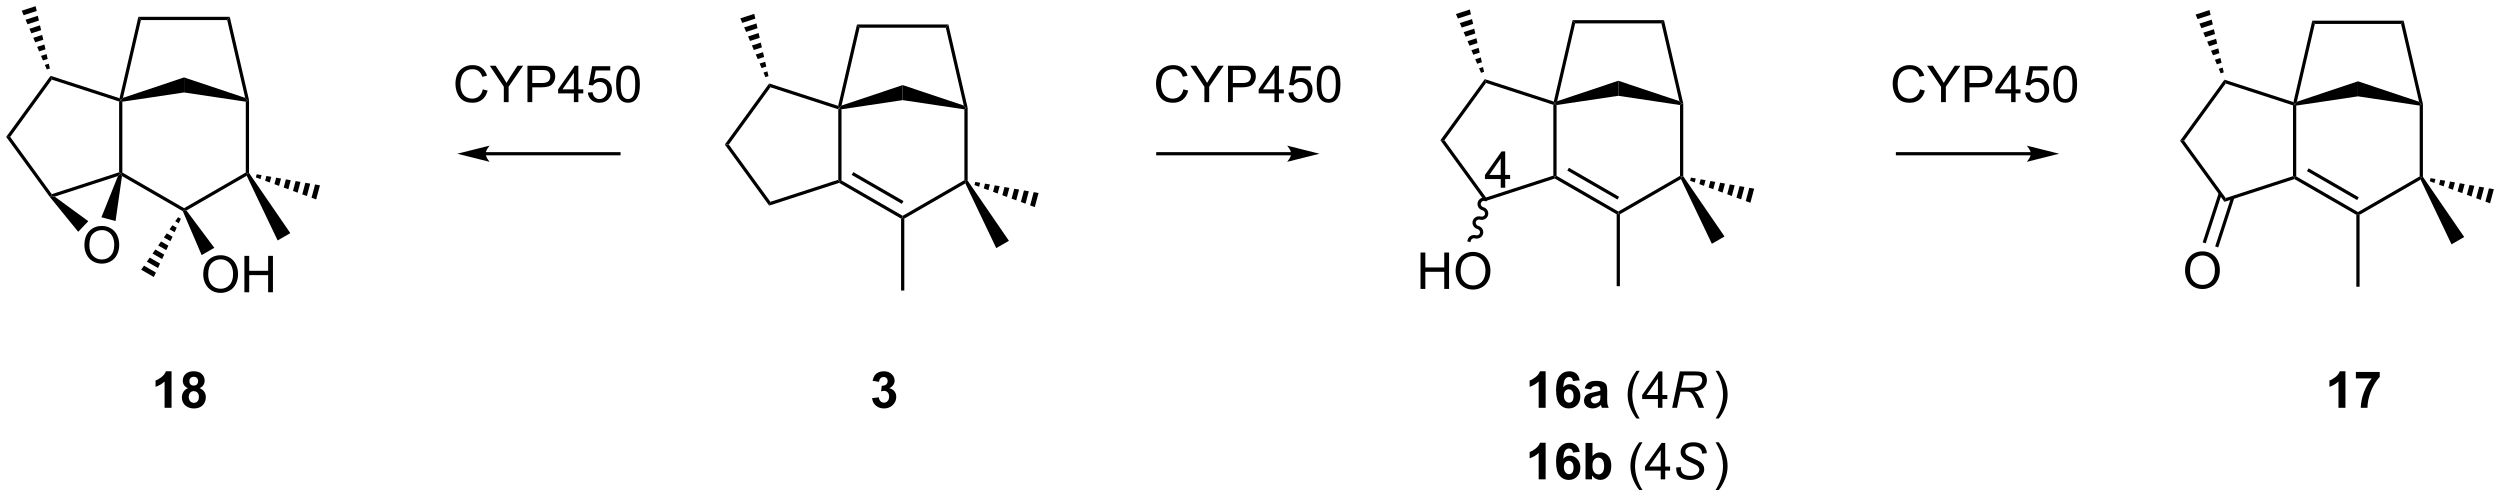 <?xml version="1.0" encoding="UTF-8"?>
<!DOCTYPE svg PUBLIC '-//W3C//DTD SVG 1.0//EN'
          'http://www.w3.org/TR/2001/REC-SVG-20010904/DTD/svg10.dtd'>
<svg stroke-dasharray="none" shape-rendering="auto" xmlns="http://www.w3.org/2000/svg" font-family="'Dialog'" text-rendering="auto" width="1024" fill-opacity="1" color-interpolation="auto" color-rendering="auto" preserveAspectRatio="xMidYMid meet" font-size="12px" viewBox="0 0 1024 204" fill="black" xmlns:xlink="http://www.w3.org/1999/xlink" stroke="black" image-rendering="auto" stroke-miterlimit="10" stroke-linecap="square" stroke-linejoin="miter" font-style="normal" stroke-width="1" height="204" stroke-dashoffset="0" font-weight="normal" stroke-opacity="1"
><!--Generated by the Batik Graphics2D SVG Generator--><defs id="genericDefs"
  /><g
  ><defs id="defs1"
    ><clipPath clipPathUnits="userSpaceOnUse" id="clipPath1"
      ><path d="M0.633 0.645 L405.278 0.645 L405.278 80.958 L0.633 80.958 L0.633 0.645 Z"
      /></clipPath
      ><clipPath clipPathUnits="userSpaceOnUse" id="clipPath2"
      ><path d="M39.289 44.746 L39.289 122.825 L432.683 122.825 L432.683 44.746 Z"
      /></clipPath
    ></defs
    ><g transform="scale(2.531,2.531) translate(-0.633,-0.645) matrix(1.029,0,0,1.029,-39.78,-45.38)"
    ><path d="M171.111 61.921 L171.366 61.736 L171.621 61.955 L171.621 73.097 L171.366 73.245 L171.111 73.059 Z" stroke="none" clip-path="url(#clipPath2)"
    /></g
    ><g transform="matrix(2.603,0,0,2.603,-102.27,-116.473)"
    ><path d="M171.337 73.522 L171.366 73.245 L171.621 73.097 L181.333 78.704 L181.333 78.999 L181.078 79.146 ZM173.31 72.27 L181.205 76.828 L181.46 76.386 L173.565 71.828 Z" stroke="none" clip-path="url(#clipPath2)"
    /></g
    ><g transform="matrix(2.603,0,0,2.603,-102.27,-116.473)"
    ><path d="M181.588 79.146 L181.333 78.999 L181.333 78.704 L191.044 73.097 L191.3 73.245 L191.189 73.603 Z" stroke="none" clip-path="url(#clipPath2)"
    /></g
    ><g transform="matrix(2.603,0,0,2.603,-102.27,-116.473)"
    ><path d="M191.555 73.167 L191.3 73.245 L191.044 73.097 L191.044 61.955 L191.3 61.736 L191.555 61.707 Z" stroke="none" clip-path="url(#clipPath2)"
    /></g
    ><g transform="matrix(2.603,0,0,2.603,-102.27,-116.473)"
    ><path d="M190.949 61.351 L191.3 61.736 L191.044 61.955 L181.333 60.502 L181.333 58.134 Z" stroke="none" clip-path="url(#clipPath2)"
    /></g
    ><g transform="matrix(2.603,0,0,2.603,-102.27,-116.473)"
    ><path d="M181.333 58.134 L181.333 60.502 L171.621 61.955 L171.366 61.736 L171.717 61.351 Z" stroke="none" clip-path="url(#clipPath2)"
    /></g
    ><g transform="matrix(2.603,0,0,2.603,-102.27,-116.473)"
    ><path d="M171.18 61.407 L171.366 61.736 L171.111 61.921 L160.518 58.48 L160.323 57.88 Z" stroke="none" clip-path="url(#clipPath2)"
    /></g
    ><g transform="matrix(2.603,0,0,2.603,-102.27,-116.473)"
    ><path d="M160.323 57.88 L160.518 58.48 L153.971 67.49 L153.341 67.49 Z" stroke="none" clip-path="url(#clipPath2)"
    /></g
    ><g transform="matrix(2.603,0,0,2.603,-102.27,-116.473)"
    ><path d="M153.341 67.49 L153.971 67.49 L160.518 76.501 L160.323 77.101 Z" stroke="none" clip-path="url(#clipPath2)"
    /></g
    ><g transform="matrix(2.603,0,0,2.603,-102.27,-116.473)"
    ><path d="M160.323 77.101 L160.518 76.501 L171.111 73.059 L171.366 73.245 L171.337 73.522 Z" stroke="none" clip-path="url(#clipPath2)"
    /></g
    ><g transform="matrix(2.603,0,0,2.603,-102.27,-116.473)"
    ><path d="M171.717 61.351 L171.366 61.736 L171.18 61.407 L174.142 48.596 L174.548 49.106 Z" stroke="none" clip-path="url(#clipPath2)"
    /></g
    ><g transform="matrix(2.603,0,0,2.603,-102.27,-116.473)"
    ><path d="M191.555 61.707 L191.3 61.736 L190.949 61.351 L188.118 49.106 L188.524 48.596 Z" stroke="none" clip-path="url(#clipPath2)"
    /></g
    ><g transform="matrix(2.603,0,0,2.603,-102.27,-116.473)"
    ><path d="M174.548 49.106 L174.142 48.596 L188.524 48.596 L188.118 49.106 Z" stroke="none" clip-path="url(#clipPath2)"
    /></g
    ><g transform="matrix(2.603,0,0,2.603,-102.27,-116.473)"
    ><path d="M159.731 56.884 L159.428 56.172 L160.044 55.972 L160.217 56.726 ZM159.124 55.461 L158.82 54.749 L159.699 54.464 L159.871 55.218 ZM158.517 54.038 L158.213 53.326 L159.354 52.956 L159.526 53.71 ZM157.91 52.615 L157.606 51.903 L159.009 51.447 L159.181 52.201 ZM157.302 51.192 L156.999 50.48 L158.663 49.939 L158.836 50.693 ZM156.695 49.769 L156.391 49.057 L158.318 48.431 L158.491 49.185 ZM156.088 48.346 L155.784 47.634 L157.973 46.923 L158.146 47.677 Z" stroke="none" clip-path="url(#clipPath2)"
    /></g
    ><g transform="matrix(2.603,0,0,2.603,-102.27,-116.473)"
    ><path d="M181.078 79.146 L181.333 78.999 L181.588 79.146 L181.588 90.461 L181.078 90.461 Z" stroke="none" clip-path="url(#clipPath2)"
    /></g
    ><g transform="matrix(2.603,0,0,2.603,-102.27,-116.473)"
    ><path d="M191.189 73.603 L191.3 73.245 L191.555 73.167 L198.051 82.636 L196.057 83.787 Z" stroke="none" clip-path="url(#clipPath2)"
    /></g
    ><g transform="matrix(2.603,0,0,2.603,-102.27,-116.473)"
    ><path d="M192.762 73.373 L193.528 73.506 L193.36 74.132 L192.63 73.865 ZM194.293 73.64 L195.059 73.774 L194.82 74.666 L194.09 74.399 ZM195.824 73.908 L196.59 74.041 L196.279 75.2 L195.549 74.933 ZM197.355 74.175 L198.121 74.309 L197.739 75.734 L197.009 75.467 ZM198.886 74.443 L199.652 74.577 L199.199 76.267 L198.469 76.001 ZM200.417 74.71 L201.183 74.844 L200.659 76.801 L199.929 76.534 ZM201.948 74.978 L202.714 75.112 L202.118 77.335 L201.388 77.068 Z" stroke="none" clip-path="url(#clipPath2)"
    /></g
    ><g transform="matrix(2.603,0,0,2.603,-102.27,-116.473)"
    ><path d="M176.517 107.397 L177.579 107.27 Q177.629 107.676 177.85 107.892 Q178.074 108.106 178.392 108.106 Q178.73 108.106 178.962 107.848 Q179.196 107.59 179.196 107.153 Q179.196 106.739 178.972 106.496 Q178.751 106.254 178.431 106.254 Q178.22 106.254 177.925 106.335 L178.048 105.442 Q178.493 105.452 178.727 105.249 Q178.962 105.043 178.962 104.702 Q178.962 104.413 178.79 104.241 Q178.618 104.069 178.332 104.069 Q178.05 104.069 177.85 104.264 Q177.652 104.46 177.61 104.835 L176.597 104.663 Q176.704 104.145 176.915 103.835 Q177.129 103.522 177.509 103.345 Q177.892 103.168 178.363 103.168 Q179.173 103.168 179.66 103.684 Q180.063 104.106 180.063 104.637 Q180.063 105.389 179.238 105.84 Q179.73 105.944 180.024 106.311 Q180.321 106.679 180.321 107.199 Q180.321 107.952 179.769 108.486 Q179.22 109.017 178.399 109.017 Q177.621 109.017 177.108 108.569 Q176.597 108.121 176.517 107.397 Z" stroke="none" clip-path="url(#clipPath2)"
    /></g
    ><g transform="matrix(2.603,0,0,2.603,-102.27,-116.473)"
    ><path d="M242.463 68.681 L221.481 68.681 L221.226 68.681 L221.226 69.191 L221.481 69.191 L242.463 69.191 L242.718 69.191 L242.718 68.681 L242.463 68.681 ZM246.928 68.936 L241.825 67.661 C241.825 67.661 242.463 68.378 242.463 68.936 C242.463 69.494 241.825 70.212 241.825 70.212 Z" stroke="none" clip-path="url(#clipPath2)"
    /></g
    ><g transform="matrix(2.603,0,0,2.603,-102.27,-116.473)"
    ><path d="M283.717 61.241 L283.972 61.056 L284.227 61.274 L284.227 72.417 L283.972 72.564 L283.717 72.379 Z" stroke="none" clip-path="url(#clipPath2)"
    /></g
    ><g transform="matrix(2.603,0,0,2.603,-102.27,-116.473)"
    ><path d="M283.943 72.842 L283.972 72.564 L284.227 72.417 L293.939 78.024 L293.939 78.319 L293.684 78.466 ZM285.916 71.589 L293.811 76.147 L294.066 75.706 L286.171 71.147 Z" stroke="none" clip-path="url(#clipPath2)"
    /></g
    ><g transform="matrix(2.603,0,0,2.603,-102.27,-116.473)"
    ><path d="M294.194 78.466 L293.939 78.319 L293.939 78.024 L303.651 72.417 L303.906 72.564 L303.795 72.922 Z" stroke="none" clip-path="url(#clipPath2)"
    /></g
    ><g transform="matrix(2.603,0,0,2.603,-102.27,-116.473)"
    ><path d="M304.161 72.486 L303.906 72.564 L303.651 72.417 L303.651 61.274 L303.906 61.056 L304.161 61.026 Z" stroke="none" clip-path="url(#clipPath2)"
    /></g
    ><g transform="matrix(2.603,0,0,2.603,-102.27,-116.473)"
    ><path d="M303.555 60.67 L303.906 61.056 L303.651 61.274 L293.939 59.821 L293.939 57.453 Z" stroke="none" clip-path="url(#clipPath2)"
    /></g
    ><g transform="matrix(2.603,0,0,2.603,-102.27,-116.473)"
    ><path d="M293.939 57.453 L293.939 59.821 L284.227 61.274 L283.972 61.056 L284.323 60.67 Z" stroke="none" clip-path="url(#clipPath2)"
    /></g
    ><g transform="matrix(2.603,0,0,2.603,-102.27,-116.473)"
    ><path d="M283.786 60.727 L283.972 61.056 L283.717 61.241 L273.124 57.799 L272.929 57.199 Z" stroke="none" clip-path="url(#clipPath2)"
    /></g
    ><g transform="matrix(2.603,0,0,2.603,-102.27,-116.473)"
    ><path d="M272.929 57.199 L273.124 57.799 L266.577 66.81 L265.947 66.81 Z" stroke="none" clip-path="url(#clipPath2)"
    /></g
    ><g transform="matrix(2.603,0,0,2.603,-102.27,-116.473)"
    ><path d="M265.947 66.81 L266.577 66.81 L273.124 75.821 L272.929 76.42 Z" stroke="none" clip-path="url(#clipPath2)"
    /></g
    ><g transform="matrix(2.603,0,0,2.603,-102.27,-116.473)"
    ><path d="M272.929 76.42 L273.124 75.821 L283.717 72.379 L283.972 72.564 L283.943 72.842 Z" stroke="none" clip-path="url(#clipPath2)"
    /></g
    ><g transform="matrix(2.603,0,0,2.603,-102.27,-116.473)"
    ><path d="M284.323 60.67 L283.972 61.056 L283.786 60.727 L286.748 47.915 L287.154 48.425 Z" stroke="none" clip-path="url(#clipPath2)"
    /></g
    ><g transform="matrix(2.603,0,0,2.603,-102.27,-116.473)"
    ><path d="M304.161 61.026 L303.906 61.056 L303.555 60.67 L300.724 48.425 L301.13 47.915 Z" stroke="none" clip-path="url(#clipPath2)"
    /></g
    ><g transform="matrix(2.603,0,0,2.603,-102.27,-116.473)"
    ><path d="M287.154 48.425 L286.748 47.915 L301.13 47.915 L300.724 48.425 Z" stroke="none" clip-path="url(#clipPath2)"
    /></g
    ><g transform="matrix(2.603,0,0,2.603,-102.27,-116.473)"
    ><path d="M272.337 56.203 L272.034 55.492 L272.65 55.291 L272.822 56.045 ZM271.73 54.78 L271.426 54.069 L272.305 53.783 L272.477 54.537 ZM271.123 53.357 L270.819 52.645 L271.96 52.275 L272.132 53.029 ZM270.515 51.934 L270.212 51.222 L271.615 50.767 L271.787 51.521 ZM269.908 50.511 L269.605 49.8 L271.269 49.258 L271.442 50.013 ZM269.301 49.088 L268.997 48.377 L270.924 47.75 L271.097 48.505 ZM268.694 47.665 L268.39 46.953 L270.579 46.242 L270.752 46.996 Z" stroke="none" clip-path="url(#clipPath2)"
    /></g
    ><g transform="matrix(2.603,0,0,2.603,-102.27,-116.473)"
    ><path d="M293.684 78.466 L293.939 78.319 L294.194 78.466 L294.194 89.781 L293.684 89.781 Z" stroke="none" clip-path="url(#clipPath2)"
    /></g
    ><g transform="matrix(2.603,0,0,2.603,-102.27,-116.473)"
    ><path d="M303.795 72.922 L303.906 72.564 L304.161 72.486 L310.657 81.956 L308.663 83.106 Z" stroke="none" clip-path="url(#clipPath2)"
    /></g
    ><g transform="matrix(2.603,0,0,2.603,-102.27,-116.473)"
    ><path d="M305.368 72.692 L306.134 72.826 L305.966 73.452 L305.236 73.185 ZM306.899 72.959 L307.665 73.093 L307.425 73.985 L306.696 73.719 ZM308.43 73.227 L309.196 73.361 L308.885 74.519 L308.155 74.252 ZM309.961 73.495 L310.727 73.628 L310.345 75.053 L309.615 74.786 ZM311.492 73.762 L312.258 73.896 L311.805 75.587 L311.075 75.32 ZM313.023 74.03 L313.789 74.163 L313.264 76.121 L312.535 75.854 ZM314.554 74.297 L315.32 74.431 L314.724 76.654 L313.994 76.388 Z" stroke="none" clip-path="url(#clipPath2)"
    /></g
    ><g transform="matrix(2.603,0,0,2.603,-102.27,-116.473)"
    ><path d="M282.506 108.918 L281.41 108.918 L281.41 104.78 Q280.808 105.343 279.99 105.614 L279.99 104.616 Q280.42 104.475 280.923 104.085 Q281.428 103.692 281.615 103.168 L282.506 103.168 L282.506 108.918 ZM287.867 104.593 L286.804 104.71 Q286.765 104.382 286.601 104.225 Q286.437 104.069 286.174 104.069 Q285.828 104.069 285.586 104.382 Q285.346 104.694 285.284 105.684 Q285.695 105.199 286.304 105.199 Q286.992 105.199 287.481 105.723 Q287.971 106.246 287.971 107.074 Q287.971 107.952 287.455 108.486 Q286.94 109.017 286.132 109.017 Q285.265 109.017 284.705 108.343 Q284.148 107.668 284.148 106.132 Q284.148 104.559 284.729 103.864 Q285.312 103.168 286.242 103.168 Q286.893 103.168 287.32 103.533 Q287.75 103.897 287.867 104.593 ZM285.377 106.989 Q285.377 107.522 285.622 107.814 Q285.869 108.106 286.187 108.106 Q286.492 108.106 286.695 107.869 Q286.898 107.629 286.898 107.085 Q286.898 106.528 286.679 106.267 Q286.461 106.007 286.132 106.007 Q285.815 106.007 285.596 106.257 Q285.377 106.504 285.377 106.989 ZM289.652 106.035 L288.655 105.856 Q288.824 105.254 289.233 104.965 Q289.644 104.676 290.451 104.676 Q291.186 104.676 291.545 104.85 Q291.905 105.022 292.05 105.291 Q292.199 105.559 292.199 106.272 L292.186 107.554 Q292.186 108.1 292.238 108.361 Q292.293 108.621 292.436 108.918 L291.35 108.918 Q291.308 108.809 291.246 108.593 Q291.217 108.496 291.207 108.465 Q290.925 108.739 290.605 108.876 Q290.285 109.012 289.92 109.012 Q289.28 109.012 288.91 108.666 Q288.543 108.317 288.543 107.785 Q288.543 107.434 288.709 107.158 Q288.878 106.882 289.181 106.736 Q289.483 106.59 290.053 106.481 Q290.824 106.335 291.121 106.21 L291.121 106.1 Q291.121 105.785 290.964 105.65 Q290.808 105.514 290.373 105.514 Q290.082 105.514 289.918 105.632 Q289.753 105.746 289.652 106.035 ZM291.121 106.926 Q290.91 106.996 290.451 107.095 Q289.996 107.192 289.855 107.285 Q289.639 107.436 289.639 107.671 Q289.639 107.903 289.811 108.072 Q289.983 108.239 290.248 108.239 Q290.545 108.239 290.816 108.043 Q291.014 107.895 291.076 107.679 Q291.121 107.538 291.121 107.145 L291.121 106.926 Z" stroke="none" clip-path="url(#clipPath2)"
    /></g
    ><g transform="matrix(2.603,0,0,2.603,-102.27,-116.473)"
    ><path d="M296.8 110.603 Q296.217 109.869 295.813 108.884 Q295.412 107.897 295.412 106.843 Q295.412 105.913 295.714 105.061 Q296.066 104.074 296.8 103.093 L297.303 103.093 Q296.832 103.905 296.678 104.254 Q296.441 104.793 296.303 105.379 Q296.136 106.108 296.136 106.848 Q296.136 108.725 297.303 110.603 L296.8 110.603 ZM300.178 108.918 L300.178 107.546 L297.694 107.546 L297.694 106.903 L300.308 103.192 L300.881 103.192 L300.881 106.903 L301.655 106.903 L301.655 107.546 L300.881 107.546 L300.881 108.918 L300.178 108.918 ZM300.178 106.903 L300.178 104.319 L298.386 106.903 L300.178 106.903 Z" stroke="none" clip-path="url(#clipPath2)"
    /></g
    ><g transform="matrix(2.603,0,0,2.603,-102.27,-116.473)"
    ><path d="M302.416 108.918 L303.617 103.192 L306.018 103.192 Q306.729 103.192 307.096 103.311 Q307.463 103.429 307.671 103.757 Q307.882 104.085 307.882 104.585 Q307.882 105.285 307.424 105.746 Q306.968 106.207 305.947 106.343 Q306.26 106.574 306.421 106.796 Q306.781 107.301 307 107.84 L307.437 108.918 L306.58 108.918 L306.171 107.85 Q305.947 107.272 305.664 106.85 Q305.468 106.559 305.265 106.468 Q305.062 106.374 304.604 106.374 L303.713 106.374 L303.182 108.918 L302.416 108.918 ZM303.843 105.754 L304.901 105.754 Q305.635 105.754 305.859 105.733 Q306.291 105.692 306.567 105.541 Q306.846 105.387 306.997 105.129 Q307.151 104.871 307.151 104.574 Q307.151 104.324 307.036 104.139 Q306.924 103.952 306.739 103.887 Q306.557 103.819 306.117 103.819 L304.25 103.819 L303.843 105.754 Z" stroke="none" clip-path="url(#clipPath2)"
    /></g
    ><g transform="matrix(2.603,0,0,2.603,-102.27,-116.473)"
    ><path d="M309.756 110.603 L309.251 110.603 Q310.42 108.725 310.42 106.848 Q310.42 106.114 310.251 105.389 Q310.118 104.804 309.881 104.264 Q309.727 103.913 309.251 103.093 L309.756 103.093 Q310.49 104.074 310.842 105.061 Q311.142 105.913 311.142 106.843 Q311.142 107.897 310.738 108.884 Q310.334 109.869 309.756 110.603 Z" stroke="none" clip-path="url(#clipPath2)"
    /></g
    ><g transform="matrix(2.603,0,0,2.603,-102.27,-116.473)"
    ><path d="M282.506 120.168 L281.41 120.168 L281.41 116.03 Q280.808 116.593 279.99 116.864 L279.99 115.866 Q280.42 115.725 280.923 115.335 Q281.428 114.942 281.615 114.418 L282.506 114.418 L282.506 120.168 ZM287.867 115.843 L286.804 115.96 Q286.765 115.632 286.601 115.475 Q286.437 115.319 286.174 115.319 Q285.828 115.319 285.586 115.632 Q285.346 115.944 285.284 116.934 Q285.695 116.449 286.304 116.449 Q286.992 116.449 287.481 116.973 Q287.971 117.496 287.971 118.324 Q287.971 119.202 287.455 119.736 Q286.94 120.267 286.132 120.267 Q285.265 120.267 284.705 119.593 Q284.148 118.918 284.148 117.382 Q284.148 115.809 284.729 115.114 Q285.312 114.418 286.242 114.418 Q286.893 114.418 287.32 114.783 Q287.75 115.147 287.867 115.843 ZM285.377 118.239 Q285.377 118.772 285.622 119.064 Q285.869 119.356 286.187 119.356 Q286.492 119.356 286.695 119.119 Q286.898 118.879 286.898 118.335 Q286.898 117.778 286.679 117.517 Q286.461 117.257 286.132 117.257 Q285.815 117.257 285.596 117.507 Q285.377 117.754 285.377 118.239 ZM288.785 120.168 L288.785 114.442 L289.881 114.442 L289.881 116.504 Q290.389 115.926 291.084 115.926 Q291.842 115.926 292.337 116.475 Q292.834 117.022 292.834 118.051 Q292.834 119.114 292.329 119.689 Q291.824 120.262 291.1 120.262 Q290.746 120.262 290.399 120.085 Q290.053 119.905 289.803 119.559 L289.803 120.168 L288.785 120.168 ZM289.873 118.004 Q289.873 118.647 290.076 118.957 Q290.363 119.395 290.834 119.395 Q291.199 119.395 291.454 119.085 Q291.709 118.772 291.709 118.106 Q291.709 117.395 291.451 117.08 Q291.194 116.764 290.793 116.764 Q290.397 116.764 290.134 117.072 Q289.873 117.379 289.873 118.004 Z" stroke="none" clip-path="url(#clipPath2)"
    /></g
    ><g transform="matrix(2.603,0,0,2.603,-102.27,-116.473)"
    ><path d="M297.238 121.853 Q296.655 121.119 296.251 120.134 Q295.85 119.147 295.85 118.093 Q295.85 117.163 296.152 116.311 Q296.503 115.324 297.238 114.343 L297.74 114.343 Q297.269 115.155 297.115 115.504 Q296.878 116.043 296.74 116.629 Q296.574 117.358 296.574 118.098 Q296.574 119.975 297.74 121.853 L297.238 121.853 ZM300.615 120.168 L300.615 118.796 L298.131 118.796 L298.131 118.153 L300.746 114.442 L301.319 114.442 L301.319 118.153 L302.092 118.153 L302.092 118.796 L301.319 118.796 L301.319 120.168 L300.615 120.168 ZM300.615 118.153 L300.615 115.569 L298.824 118.153 L300.615 118.153 Z" stroke="none" clip-path="url(#clipPath2)"
    /></g
    ><g transform="matrix(2.603,0,0,2.603,-102.27,-116.473)"
    ><path d="M303.041 118.317 L303.791 118.246 L303.784 118.444 Q303.784 118.778 303.935 119.054 Q304.088 119.327 304.44 119.478 Q304.791 119.629 305.276 119.629 Q305.963 119.629 306.325 119.33 Q306.687 119.028 306.687 118.639 Q306.687 118.371 306.494 118.147 Q306.299 117.929 305.429 117.554 Q304.752 117.262 304.507 117.106 Q304.119 116.85 303.935 116.554 Q303.752 116.254 303.752 115.871 Q303.752 115.429 303.994 115.074 Q304.237 114.718 304.703 114.53 Q305.171 114.343 305.757 114.343 Q306.455 114.343 306.935 114.577 Q307.416 114.811 307.632 115.202 Q307.851 115.593 307.851 115.949 Q307.851 115.983 307.846 116.067 L307.109 116.124 Q307.109 115.882 307.065 115.746 Q306.987 115.507 306.822 115.343 Q306.659 115.179 306.372 115.08 Q306.086 114.981 305.729 114.981 Q305.104 114.981 304.757 115.262 Q304.492 115.475 304.492 115.832 Q304.492 116.043 304.601 116.21 Q304.711 116.374 304.994 116.535 Q305.197 116.647 305.961 116.983 Q306.578 117.257 306.812 117.413 Q307.125 117.621 307.291 117.916 Q307.461 118.21 307.461 118.585 Q307.461 119.051 307.177 119.444 Q306.893 119.835 306.393 120.051 Q305.893 120.267 305.25 120.267 Q304.276 120.267 303.661 119.843 Q303.046 119.418 303.041 118.317 Z" stroke="none" clip-path="url(#clipPath2)"
    /></g
    ><g transform="matrix(2.603,0,0,2.603,-102.27,-116.473)"
    ><path d="M309.752 121.853 L309.247 121.853 Q310.416 119.975 310.416 118.098 Q310.416 117.364 310.247 116.639 Q310.114 116.054 309.877 115.514 Q309.724 115.163 309.247 114.343 L309.752 114.343 Q310.487 115.324 310.838 116.311 Q311.138 117.163 311.138 118.093 Q311.138 119.147 310.734 120.134 Q310.33 121.119 309.752 121.853 Z" stroke="none" clip-path="url(#clipPath2)"
    /></g
    ><g transform="matrix(2.603,0,0,2.603,-102.27,-116.473)"
    ><path d="M358.854 68.681 L337.872 68.681 L337.617 68.681 L337.617 69.191 L337.872 69.191 L358.854 69.191 L359.109 69.191 L359.109 68.681 L358.854 68.681 ZM363.318 68.936 L358.216 67.661 C358.216 67.661 358.854 68.378 358.854 68.936 C358.854 69.494 358.216 70.212 358.216 70.212 Z" stroke="none" clip-path="url(#clipPath2)"
    /></g
    ><g transform="matrix(2.603,0,0,2.603,-102.27,-116.473)"
    ><path d="M400.108 61.326 L400.363 61.141 L400.618 61.36 L400.618 72.502 L400.363 72.65 L400.108 72.464 Z" stroke="none" clip-path="url(#clipPath2)"
    /></g
    ><g transform="matrix(2.603,0,0,2.603,-102.27,-116.473)"
    ><path d="M400.334 72.927 L400.363 72.65 L400.618 72.502 L410.33 78.109 L410.33 78.404 L410.075 78.551 ZM402.307 71.675 L410.202 76.233 L410.457 75.791 L402.562 71.233 Z" stroke="none" clip-path="url(#clipPath2)"
    /></g
    ><g transform="matrix(2.603,0,0,2.603,-102.27,-116.473)"
    ><path d="M410.585 78.551 L410.33 78.404 L410.33 78.109 L420.041 72.502 L420.297 72.65 L420.186 73.008 Z" stroke="none" clip-path="url(#clipPath2)"
    /></g
    ><g transform="matrix(2.603,0,0,2.603,-102.27,-116.473)"
    ><path d="M420.552 72.572 L420.297 72.65 L420.041 72.502 L420.041 61.36 L420.297 61.141 L420.552 61.112 Z" stroke="none" clip-path="url(#clipPath2)"
    /></g
    ><g transform="matrix(2.603,0,0,2.603,-102.27,-116.473)"
    ><path d="M419.946 60.756 L420.297 61.141 L420.041 61.36 L410.33 59.907 L410.33 57.539 Z" stroke="none" clip-path="url(#clipPath2)"
    /></g
    ><g transform="matrix(2.603,0,0,2.603,-102.27,-116.473)"
    ><path d="M410.33 57.539 L410.33 59.907 L400.618 61.36 L400.363 61.141 L400.714 60.756 Z" stroke="none" clip-path="url(#clipPath2)"
    /></g
    ><g transform="matrix(2.603,0,0,2.603,-102.27,-116.473)"
    ><path d="M400.177 60.812 L400.363 61.141 L400.108 61.326 L389.515 57.885 L389.32 57.285 Z" stroke="none" clip-path="url(#clipPath2)"
    /></g
    ><g transform="matrix(2.603,0,0,2.603,-102.27,-116.473)"
    ><path d="M389.32 57.285 L389.515 57.885 L382.968 66.895 L382.338 66.895 Z" stroke="none" clip-path="url(#clipPath2)"
    /></g
    ><g transform="matrix(2.603,0,0,2.603,-102.27,-116.473)"
    ><path d="M382.338 66.895 L382.968 66.895 L389.515 75.906 L389.32 76.506 Z" stroke="none" clip-path="url(#clipPath2)"
    /></g
    ><g transform="matrix(2.603,0,0,2.603,-102.27,-116.473)"
    ><path d="M389.32 76.506 L389.515 75.906 L400.108 72.464 L400.363 72.65 L400.334 72.927 Z" stroke="none" clip-path="url(#clipPath2)"
    /></g
    ><g transform="matrix(2.603,0,0,2.603,-102.27,-116.473)"
    ><path d="M400.714 60.756 L400.363 61.141 L400.177 60.812 L403.139 48.001 L403.545 48.511 Z" stroke="none" clip-path="url(#clipPath2)"
    /></g
    ><g transform="matrix(2.603,0,0,2.603,-102.27,-116.473)"
    ><path d="M420.552 61.112 L420.297 61.141 L419.946 60.756 L417.115 48.511 L417.521 48.001 Z" stroke="none" clip-path="url(#clipPath2)"
    /></g
    ><g transform="matrix(2.603,0,0,2.603,-102.27,-116.473)"
    ><path d="M403.545 48.511 L403.139 48.001 L417.521 48.001 L417.115 48.511 Z" stroke="none" clip-path="url(#clipPath2)"
    /></g
    ><g transform="matrix(2.603,0,0,2.603,-102.27,-116.473)"
    ><path d="M388.728 56.289 L388.425 55.577 L389.041 55.377 L389.214 56.131 ZM388.121 54.865 L387.817 54.154 L388.696 53.869 L388.868 54.623 ZM387.514 53.443 L387.21 52.731 L388.351 52.361 L388.523 53.114 ZM386.906 52.02 L386.603 51.308 L388.005 50.852 L388.178 51.606 ZM386.299 50.596 L385.996 49.885 L387.66 49.344 L387.833 50.098 ZM385.692 49.173 L385.388 48.462 L387.315 47.836 L387.488 48.59 ZM385.085 47.751 L384.781 47.039 L386.97 46.328 L387.143 47.082 Z" stroke="none" clip-path="url(#clipPath2)"
    /></g
    ><g transform="matrix(2.603,0,0,2.603,-102.27,-116.473)"
    ><path d="M410.075 78.551 L410.33 78.404 L410.585 78.551 L410.585 89.866 L410.075 89.866 Z" stroke="none" clip-path="url(#clipPath2)"
    /></g
    ><g transform="matrix(2.603,0,0,2.603,-102.27,-116.473)"
    ><path d="M420.186 73.008 L420.297 72.65 L420.552 72.572 L427.048 82.041 L425.054 83.192 Z" stroke="none" clip-path="url(#clipPath2)"
    /></g
    ><g transform="matrix(2.603,0,0,2.603,-102.27,-116.473)"
    ><path d="M421.759 72.777 L422.524 72.911 L422.357 73.537 L421.627 73.27 ZM423.29 73.045 L424.056 73.179 L423.817 74.071 L423.087 73.804 ZM424.821 73.313 L425.587 73.446 L425.276 74.605 L424.546 74.338 ZM426.352 73.58 L427.118 73.714 L426.736 75.139 L426.006 74.872 ZM427.883 73.848 L428.649 73.981 L428.196 75.672 L427.466 75.406 ZM429.414 74.115 L430.18 74.249 L429.656 76.206 L428.926 75.939 ZM430.945 74.383 L431.711 74.517 L431.115 76.74 L430.385 76.473 Z" stroke="none" clip-path="url(#clipPath2)"
    /></g
    ><g transform="matrix(2.603,0,0,2.603,-102.27,-116.473)"
    ><path d="M408.36 108.918 L407.264 108.918 L407.264 104.78 Q406.662 105.343 405.844 105.614 L405.844 104.616 Q406.274 104.475 406.776 104.085 Q407.282 103.692 407.469 103.168 L408.36 103.168 L408.36 108.918 ZM410.002 104.288 L410.002 103.27 L413.754 103.27 L413.754 104.067 Q413.291 104.522 412.809 105.379 Q412.33 106.233 412.077 107.197 Q411.825 108.16 411.83 108.918 L410.77 108.918 Q410.799 107.731 411.26 106.496 Q411.723 105.262 412.497 104.288 L410.002 104.288 Z" stroke="none" clip-path="url(#clipPath2)"
    /></g
    ><g transform="matrix(2.603,0,0,2.603,-102.27,-116.473)"
    ><path d="M262.817 90.212 L262.817 84.485 L263.575 84.485 L263.575 86.837 L266.552 86.837 L266.552 84.485 L267.31 84.485 L267.31 90.212 L266.552 90.212 L266.552 87.511 L263.575 87.511 L263.575 90.212 L262.817 90.212 ZM268.342 87.423 Q268.342 85.996 269.108 85.191 Q269.873 84.384 271.084 84.384 Q271.876 84.384 272.511 84.764 Q273.149 85.142 273.483 85.819 Q273.819 86.496 273.819 87.355 Q273.819 88.228 273.467 88.915 Q273.116 89.603 272.47 89.957 Q271.827 90.311 271.079 90.311 Q270.272 90.311 269.634 89.92 Q268.998 89.527 268.67 88.853 Q268.342 88.175 268.342 87.423 ZM269.123 87.433 Q269.123 88.47 269.678 89.066 Q270.235 89.66 271.077 89.66 Q271.931 89.66 272.483 89.058 Q273.038 88.457 273.038 87.353 Q273.038 86.652 272.8 86.131 Q272.563 85.61 272.108 85.324 Q271.655 85.035 271.087 85.035 Q270.282 85.035 269.702 85.59 Q269.123 86.142 269.123 87.433 Z" stroke="none" clip-path="url(#clipPath2)"
    /></g
    ><g transform="matrix(2.603,0,0,2.603,-102.27,-116.473)"
    ><path d="M273.092 75.874 C272.533 75.724 271.962 76.043 271.816 76.585 C271.671 77.128 272.007 77.689 272.566 77.839 C272.854 77.916 273.028 78.198 272.955 78.468 C272.883 78.738 272.591 78.895 272.303 78.818 C271.744 78.668 271.173 78.987 271.027 79.529 C270.882 80.072 271.218 80.633 271.778 80.783 C272.065 80.86 272.239 81.142 272.166 81.412 C272.094 81.682 271.802 81.839 271.515 81.762 C270.955 81.612 270.384 81.93 270.239 82.473 L270.173 82.72 L270.666 82.851 L270.732 82.605 C270.804 82.334 271.096 82.178 271.383 82.255 C271.943 82.405 272.514 82.086 272.659 81.544 C272.805 81.001 272.469 80.44 271.909 80.29 C271.622 80.213 271.448 79.931 271.52 79.661 C271.593 79.39 271.885 79.234 272.172 79.311 C272.731 79.461 273.303 79.142 273.448 78.6 C273.593 78.057 273.257 77.496 272.698 77.346 C272.411 77.269 272.237 76.987 272.309 76.717 C272.382 76.447 272.674 76.29 272.961 76.367 L273.207 76.433 L273.339 75.94 L273.092 75.874 Z" stroke="none" clip-path="url(#clipPath2)"
    /></g
    ><g transform="matrix(2.603,0,0,2.603,-102.27,-116.473)"
    ><path d="M383.124 87.337 Q383.124 85.91 383.89 85.106 Q384.656 84.298 385.866 84.298 Q386.658 84.298 387.293 84.678 Q387.932 85.056 388.265 85.733 Q388.601 86.41 388.601 87.27 Q388.601 88.142 388.249 88.829 Q387.898 89.517 387.252 89.871 Q386.609 90.225 385.861 90.225 Q385.054 90.225 384.416 89.835 Q383.781 89.442 383.452 88.767 Q383.124 88.09 383.124 87.337 ZM383.906 87.348 Q383.906 88.384 384.46 88.981 Q385.017 89.574 385.859 89.574 Q386.713 89.574 387.265 88.973 Q387.82 88.371 387.82 87.267 Q387.82 86.567 387.583 86.046 Q387.346 85.525 386.89 85.238 Q386.437 84.949 385.869 84.949 Q385.064 84.949 384.484 85.504 Q383.906 86.056 383.906 87.348 Z" stroke="none" clip-path="url(#clipPath2)"
    /></g
    ><g transform="matrix(2.603,0,0,2.603,-102.27,-116.473)"
    ><path d="M388.423 75.091 L385.892 82.88 L386.377 83.038 L388.908 75.249 ZM390.393 75.732 L387.862 83.52 L388.347 83.678 L390.878 75.889 Z" stroke="none" clip-path="url(#clipPath2)"
    /></g
    ><g transform="matrix(2.603,0,0,2.603,-102.27,-116.473)"
    ><path d="M275.44 74.292 L275.44 72.92 L272.955 72.92 L272.955 72.277 L275.57 68.566 L276.143 68.566 L276.143 72.277 L276.916 72.277 L276.916 72.92 L276.143 72.92 L276.143 74.292 L275.44 74.292 ZM275.44 72.277 L275.44 69.693 L273.648 72.277 L275.44 72.277 Z" stroke="none" clip-path="url(#clipPath2)"
    /></g
    ><g transform="matrix(2.603,0,0,2.603,-102.27,-116.473)"
    ><path d="M115.706 69.191 L136.687 69.191 L136.942 69.191 L136.942 68.681 L136.687 68.681 L115.706 68.681 L115.45 68.681 L115.45 69.191 L115.706 69.191 ZM111.241 68.936 L116.343 70.212 C116.343 70.212 115.706 69.494 115.706 68.936 C115.706 68.378 116.343 67.661 116.343 67.661 Z" stroke="none" clip-path="url(#clipPath2)"
    /></g
    ><g transform="matrix(2.603,0,0,2.603,-102.27,-116.473)"
    ><path d="M58.032 60.717 L58.287 60.531 L58.542 60.75 L58.542 71.893 L58.287 72.04 L58.032 71.855 Z" stroke="none" clip-path="url(#clipPath2)"
    /></g
    ><g transform="matrix(2.603,0,0,2.603,-102.27,-116.473)"
    ><path d="M58.484 72.449 L58.287 72.04 L58.542 71.893 L68.254 77.5 L68.254 77.794 L68.055 77.974 Z" stroke="none" clip-path="url(#clipPath2)"
    /></g
    ><g transform="matrix(2.603,0,0,2.603,-102.27,-116.473)"
    ><path d="M68.629 77.873 L68.254 77.794 L68.254 77.5 L77.966 71.893 L78.221 72.04 L78.11 72.398 Z" stroke="none" clip-path="url(#clipPath2)"
    /></g
    ><g transform="matrix(2.603,0,0,2.603,-102.27,-116.473)"
    ><path d="M78.476 71.962 L78.221 72.04 L77.966 71.893 L77.966 60.75 L78.221 60.531 L78.476 60.502 Z" stroke="none" clip-path="url(#clipPath2)"
    /></g
    ><g transform="matrix(2.603,0,0,2.603,-102.27,-116.473)"
    ><path d="M77.87 60.146 L78.221 60.531 L77.966 60.75 L68.254 59.297 L68.254 56.929 Z" stroke="none" clip-path="url(#clipPath2)"
    /></g
    ><g transform="matrix(2.603,0,0,2.603,-102.27,-116.473)"
    ><path d="M68.254 56.929 L68.254 59.297 L58.542 60.75 L58.287 60.531 L58.638 60.146 Z" stroke="none" clip-path="url(#clipPath2)"
    /></g
    ><g transform="matrix(2.603,0,0,2.603,-102.27,-116.473)"
    ><path d="M58.101 60.203 L58.287 60.531 L58.032 60.717 L47.439 57.275 L47.244 56.675 Z" stroke="none" clip-path="url(#clipPath2)"
    /></g
    ><g transform="matrix(2.603,0,0,2.603,-102.27,-116.473)"
    ><path d="M47.244 56.675 L47.439 57.275 L40.892 66.286 L40.262 66.286 Z" stroke="none" clip-path="url(#clipPath2)"
    /></g
    ><g transform="matrix(2.603,0,0,2.603,-102.27,-116.473)"
    ><path d="M40.262 66.286 L40.892 66.286 L47.439 75.296 L47.342 75.596 L47.117 75.721 Z" stroke="none" clip-path="url(#clipPath2)"
    /></g
    ><g transform="matrix(2.603,0,0,2.603,-102.27,-116.473)"
    ><path d="M47.892 75.686 L47.342 75.596 L47.439 75.296 L58.032 71.855 L58.287 72.04 L57.849 72.45 Z" stroke="none" clip-path="url(#clipPath2)"
    /></g
    ><g transform="matrix(2.603,0,0,2.603,-102.27,-116.473)"
    ><path d="M58.638 60.146 L58.287 60.531 L58.101 60.203 L61.063 47.391 L61.468 47.901 Z" stroke="none" clip-path="url(#clipPath2)"
    /></g
    ><g transform="matrix(2.603,0,0,2.603,-102.27,-116.473)"
    ><path d="M78.476 60.502 L78.221 60.531 L77.87 60.146 L75.039 47.901 L75.445 47.391 Z" stroke="none" clip-path="url(#clipPath2)"
    /></g
    ><g transform="matrix(2.603,0,0,2.603,-102.27,-116.473)"
    ><path d="M61.468 47.901 L61.063 47.391 L75.445 47.391 L75.039 47.901 Z" stroke="none" clip-path="url(#clipPath2)"
    /></g
    ><g transform="matrix(2.603,0,0,2.603,-102.27,-116.473)"
    ><path d="M46.652 55.679 L46.349 54.967 L46.965 54.767 L47.138 55.521 ZM46.045 54.256 L45.741 53.544 L46.62 53.259 L46.792 54.013 ZM45.438 52.833 L45.134 52.121 L46.275 51.751 L46.447 52.505 ZM44.831 51.41 L44.527 50.698 L45.929 50.243 L46.102 50.997 ZM44.223 49.987 L43.92 49.275 L45.584 48.734 L45.757 49.489 ZM43.616 48.564 L43.312 47.852 L45.239 47.226 L45.412 47.98 ZM43.009 47.141 L42.705 46.429 L44.894 45.718 L45.067 46.472 Z" stroke="none" clip-path="url(#clipPath2)"
    /></g
    ><g transform="matrix(2.603,0,0,2.603,-102.27,-116.473)"
    ><path d="M78.11 72.398 L78.221 72.04 L78.476 71.962 L84.972 81.431 L82.978 82.582 Z" stroke="none" clip-path="url(#clipPath2)"
    /></g
    ><g transform="matrix(2.603,0,0,2.603,-102.27,-116.473)"
    ><path d="M79.683 72.168 L80.448 72.302 L80.281 72.927 L79.551 72.661 ZM81.214 72.435 L81.98 72.569 L81.74 73.461 L81.011 73.194 ZM82.745 72.703 L83.511 72.837 L83.2 73.995 L82.47 73.728 ZM84.276 72.971 L85.042 73.104 L84.66 74.529 L83.93 74.262 ZM85.807 73.238 L86.573 73.372 L86.12 75.063 L85.39 74.796 ZM87.338 73.506 L88.104 73.639 L87.579 75.597 L86.85 75.33 ZM88.869 73.773 L89.635 73.907 L89.039 76.13 L88.309 75.863 Z" stroke="none" clip-path="url(#clipPath2)"
    /></g
    ><g transform="matrix(2.603,0,0,2.603,-102.27,-116.473)"
    ><path d="M66.284 108.918 L65.188 108.918 L65.188 104.78 Q64.586 105.343 63.768 105.614 L63.768 104.616 Q64.198 104.475 64.701 104.085 Q65.206 103.692 65.393 103.168 L66.284 103.168 L66.284 108.918 ZM68.866 105.827 Q68.441 105.647 68.246 105.335 Q68.053 105.02 68.053 104.645 Q68.053 104.004 68.501 103.588 Q68.949 103.168 69.772 103.168 Q70.59 103.168 71.04 103.588 Q71.491 104.004 71.491 104.645 Q71.491 105.043 71.282 105.353 Q71.077 105.663 70.702 105.827 Q71.178 106.02 71.426 106.387 Q71.676 106.754 71.676 107.233 Q71.676 108.028 71.168 108.525 Q70.663 109.02 69.824 109.02 Q69.043 109.02 68.522 108.608 Q67.91 108.124 67.91 107.28 Q67.91 106.817 68.139 106.429 Q68.371 106.038 68.866 105.827 ZM69.092 104.723 Q69.092 105.051 69.277 105.236 Q69.465 105.418 69.772 105.418 Q70.085 105.418 70.272 105.233 Q70.46 105.046 70.46 104.718 Q70.46 104.41 70.275 104.225 Q70.09 104.038 69.785 104.038 Q69.467 104.038 69.28 104.225 Q69.092 104.413 69.092 104.723 ZM68.991 107.176 Q68.991 107.629 69.223 107.884 Q69.457 108.137 69.803 108.137 Q70.144 108.137 70.366 107.892 Q70.59 107.647 70.59 107.186 Q70.59 106.785 70.363 106.541 Q70.137 106.296 69.788 106.296 Q69.387 106.296 69.189 106.574 Q68.991 106.85 68.991 107.176 Z" stroke="none" clip-path="url(#clipPath2)"
    /></g
    ><g transform="matrix(2.603,0,0,2.603,-102.27,-116.473)"
    ><path d="M52.571 83.342 Q52.571 81.915 53.337 81.111 Q54.103 80.303 55.313 80.303 Q56.105 80.303 56.741 80.684 Q57.379 81.061 57.712 81.738 Q58.048 82.415 58.048 83.275 Q58.048 84.147 57.696 84.835 Q57.345 85.522 56.699 85.876 Q56.056 86.231 55.308 86.231 Q54.501 86.231 53.863 85.84 Q53.228 85.447 52.899 84.772 Q52.571 84.095 52.571 83.342 ZM53.353 83.353 Q53.353 84.389 53.907 84.986 Q54.465 85.579 55.306 85.579 Q56.16 85.579 56.712 84.978 Q57.267 84.376 57.267 83.272 Q57.267 82.572 57.03 82.051 Q56.793 81.53 56.337 81.243 Q55.884 80.954 55.316 80.954 Q54.511 80.954 53.931 81.509 Q53.353 82.061 53.353 83.353 Z" stroke="none" clip-path="url(#clipPath2)"
    /></g
    ><g transform="matrix(2.603,0,0,2.603,-102.27,-116.473)"
    ><path d="M57.849 72.45 L58.287 72.04 L58.484 72.449 L57.472 79.528 L55.249 78.932 Z" stroke="none" clip-path="url(#clipPath2)"
    /></g
    ><g transform="matrix(2.603,0,0,2.603,-102.27,-116.473)"
    ><path d="M47.117 75.721 L47.342 75.596 L47.892 75.686 L53.181 79.551 L51.596 81.22 Z" stroke="none" clip-path="url(#clipPath2)"
    /></g
    ><g transform="matrix(2.603,0,0,2.603,-102.27,-116.473)"
    ><path d="M67.752 79.174 L67.424 79.879 L66.863 79.555 L67.31 78.919 ZM67.097 80.584 L66.77 81.288 L65.97 80.826 L66.417 80.191 ZM66.442 81.993 L66.115 82.698 L65.076 82.098 L65.523 81.462 ZM65.788 83.403 L65.46 84.108 L64.183 83.37 L64.63 82.734 ZM65.133 84.812 L64.806 85.517 L63.29 84.642 L63.736 84.006 ZM64.478 86.222 L64.151 86.927 L62.396 85.914 L62.843 85.278 ZM63.824 87.632 L63.496 88.337 L61.503 87.186 L61.95 86.55 Z" stroke="none" clip-path="url(#clipPath2)"
    /></g
    ><g transform="matrix(2.603,0,0,2.603,-102.27,-116.473)"
    ><path d="M71.271 87.947 Q71.271 86.52 72.037 85.715 Q72.802 84.908 74.013 84.908 Q74.805 84.908 75.44 85.288 Q76.078 85.666 76.412 86.343 Q76.748 87.02 76.748 87.879 Q76.748 88.752 76.396 89.439 Q76.045 90.127 75.399 90.481 Q74.755 90.835 74.008 90.835 Q73.201 90.835 72.563 90.444 Q71.927 90.051 71.599 89.377 Q71.271 88.7 71.271 87.947 ZM72.052 87.957 Q72.052 88.994 72.607 89.59 Q73.164 90.184 74.005 90.184 Q74.86 90.184 75.412 89.582 Q75.966 88.981 75.966 87.877 Q75.966 87.176 75.73 86.655 Q75.493 86.135 75.037 85.848 Q74.584 85.559 74.016 85.559 Q73.211 85.559 72.63 86.114 Q72.052 86.666 72.052 87.957 ZM77.746 90.736 L77.746 85.01 L78.504 85.01 L78.504 87.361 L81.481 87.361 L81.481 85.01 L82.239 85.01 L82.239 90.736 L81.481 90.736 L81.481 88.036 L78.504 88.036 L78.504 90.736 L77.746 90.736 Z" stroke="none" clip-path="url(#clipPath2)"
    /></g
    ><g transform="matrix(2.603,0,0,2.603,-102.27,-116.473)"
    ><path d="M68.055 77.974 L68.254 77.794 L68.629 77.873 L73.014 83.738 L71.021 84.888 Z" stroke="none" clip-path="url(#clipPath2)"
    /></g
    ><g transform="matrix(2.603,0,0,2.603,-102.27,-116.473)"
    ><path d="M115.262 58.808 L116.019 58.998 Q115.783 59.933 115.163 60.425 Q114.543 60.915 113.65 60.915 Q112.723 60.915 112.142 60.537 Q111.564 60.16 111.259 59.446 Q110.957 58.73 110.957 57.91 Q110.957 57.014 111.298 56.35 Q111.642 55.683 112.272 55.337 Q112.902 54.99 113.66 54.99 Q114.519 54.99 115.106 55.428 Q115.691 55.865 115.923 56.66 L115.176 56.834 Q114.978 56.209 114.598 55.925 Q114.22 55.639 113.644 55.639 Q112.986 55.639 112.54 55.956 Q112.098 56.272 111.918 56.805 Q111.738 57.339 111.738 57.904 Q111.738 58.636 111.952 59.18 Q112.165 59.725 112.613 59.995 Q113.064 60.264 113.587 60.264 Q114.223 60.264 114.663 59.897 Q115.106 59.529 115.262 58.808 ZM118.568 60.816 L118.568 58.389 L116.359 55.089 L117.281 55.089 L118.412 56.816 Q118.724 57.3 118.992 57.785 Q119.25 57.334 119.617 56.772 L120.727 55.089 L121.609 55.089 L119.326 58.389 L119.326 60.816 L118.568 60.816 ZM122.289 60.816 L122.289 55.089 L124.451 55.089 Q125.021 55.089 125.32 55.144 Q125.742 55.214 126.026 55.412 Q126.312 55.608 126.487 55.964 Q126.662 56.318 126.662 56.745 Q126.662 57.475 126.195 57.983 Q125.732 58.488 124.516 58.488 L123.047 58.488 L123.047 60.816 L122.289 60.816 ZM123.047 57.811 L124.529 57.811 Q125.263 57.811 125.57 57.537 Q125.88 57.264 125.88 56.769 Q125.88 56.41 125.698 56.154 Q125.516 55.897 125.219 55.816 Q125.029 55.764 124.513 55.764 L123.047 55.764 L123.047 57.811 ZM129.594 60.816 L129.594 59.443 L127.109 59.443 L127.109 58.8 L129.724 55.089 L130.297 55.089 L130.297 58.8 L131.07 58.8 L131.07 59.443 L130.297 59.443 L130.297 60.816 L129.594 60.816 ZM129.594 58.8 L129.594 56.217 L127.802 58.8 L129.594 58.8 ZM131.79 59.316 L132.527 59.253 Q132.611 59.792 132.907 60.063 Q133.207 60.334 133.629 60.334 Q134.137 60.334 134.488 59.951 Q134.84 59.568 134.84 58.936 Q134.84 58.334 134.501 57.988 Q134.165 57.639 133.619 57.639 Q133.277 57.639 133.004 57.795 Q132.731 57.949 132.574 58.193 L131.915 58.108 L132.47 55.167 L135.316 55.167 L135.316 55.839 L133.032 55.839 L132.723 57.378 Q133.238 57.019 133.806 57.019 Q134.556 57.019 135.072 57.54 Q135.587 58.058 135.587 58.873 Q135.587 59.652 135.134 60.217 Q134.582 60.915 133.629 60.915 Q132.848 60.915 132.353 60.477 Q131.861 60.037 131.79 59.316 ZM136.24 57.99 Q136.24 56.975 136.448 56.358 Q136.656 55.738 137.068 55.402 Q137.482 55.066 138.107 55.066 Q138.568 55.066 138.914 55.251 Q139.263 55.436 139.49 55.787 Q139.716 56.136 139.844 56.639 Q139.974 57.139 139.974 57.99 Q139.974 58.998 139.766 59.618 Q139.56 60.238 139.146 60.576 Q138.734 60.915 138.107 60.915 Q137.279 60.915 136.805 60.318 Q136.24 59.605 136.24 57.99 ZM136.961 57.99 Q136.961 59.402 137.292 59.868 Q137.622 60.334 138.107 60.334 Q138.591 60.334 138.919 59.865 Q139.25 59.397 139.25 57.99 Q139.25 56.576 138.919 56.113 Q138.591 55.647 138.099 55.647 Q137.615 55.647 137.326 56.058 Q136.961 56.581 136.961 57.99 Z" stroke="none" clip-path="url(#clipPath2)"
    /></g
    ><g transform="matrix(2.603,0,0,2.603,-102.27,-116.473)"
    ><path d="M225.502 58.808 L226.26 58.998 Q226.023 59.933 225.403 60.425 Q224.783 60.915 223.89 60.915 Q222.963 60.915 222.382 60.537 Q221.804 60.16 221.499 59.446 Q221.197 58.73 221.197 57.91 Q221.197 57.014 221.538 56.35 Q221.882 55.683 222.512 55.337 Q223.143 54.99 223.9 54.99 Q224.76 54.99 225.346 55.428 Q225.932 55.865 226.163 56.66 L225.416 56.834 Q225.218 56.209 224.838 55.925 Q224.46 55.639 223.885 55.639 Q223.226 55.639 222.781 55.956 Q222.338 56.272 222.158 56.805 Q221.979 57.339 221.979 57.904 Q221.979 58.636 222.192 59.18 Q222.406 59.725 222.854 59.995 Q223.304 60.264 223.827 60.264 Q224.463 60.264 224.903 59.897 Q225.346 59.529 225.502 58.808 ZM228.808 60.816 L228.808 58.389 L226.6 55.089 L227.522 55.089 L228.652 56.816 Q228.964 57.3 229.232 57.785 Q229.49 57.334 229.857 56.772 L230.967 55.089 L231.85 55.089 L229.566 58.389 L229.566 60.816 L228.808 60.816 ZM232.529 60.816 L232.529 55.089 L234.691 55.089 Q235.261 55.089 235.561 55.144 Q235.982 55.214 236.266 55.412 Q236.553 55.608 236.727 55.964 Q236.902 56.318 236.902 56.745 Q236.902 57.475 236.436 57.983 Q235.972 58.488 234.756 58.488 L233.287 58.488 L233.287 60.816 L232.529 60.816 ZM233.287 57.811 L234.769 57.811 Q235.503 57.811 235.811 57.537 Q236.12 57.264 236.12 56.769 Q236.12 56.41 235.938 56.154 Q235.756 55.897 235.459 55.816 Q235.269 55.764 234.753 55.764 L233.287 55.764 L233.287 57.811 ZM239.834 60.816 L239.834 59.443 L237.35 59.443 L237.35 58.8 L239.964 55.089 L240.537 55.089 L240.537 58.8 L241.311 58.8 L241.311 59.443 L240.537 59.443 L240.537 60.816 L239.834 60.816 ZM239.834 58.8 L239.834 56.217 L238.042 58.8 L239.834 58.8 ZM242.031 59.316 L242.768 59.253 Q242.851 59.792 243.148 60.063 Q243.447 60.334 243.869 60.334 Q244.377 60.334 244.729 59.951 Q245.08 59.568 245.08 58.936 Q245.08 58.334 244.742 57.988 Q244.406 57.639 243.859 57.639 Q243.518 57.639 243.244 57.795 Q242.971 57.949 242.815 58.193 L242.156 58.108 L242.71 55.167 L245.557 55.167 L245.557 55.839 L243.273 55.839 L242.963 57.378 Q243.479 57.019 244.046 57.019 Q244.796 57.019 245.312 57.54 Q245.827 58.058 245.827 58.873 Q245.827 59.652 245.374 60.217 Q244.822 60.915 243.869 60.915 Q243.088 60.915 242.593 60.477 Q242.101 60.037 242.031 59.316 ZM246.48 57.99 Q246.48 56.975 246.688 56.358 Q246.897 55.738 247.308 55.402 Q247.722 55.066 248.347 55.066 Q248.808 55.066 249.154 55.251 Q249.503 55.436 249.73 55.787 Q249.957 56.136 250.084 56.639 Q250.214 57.139 250.214 57.99 Q250.214 58.998 250.006 59.618 Q249.8 60.238 249.386 60.576 Q248.975 60.915 248.347 60.915 Q247.519 60.915 247.045 60.318 Q246.48 59.605 246.48 57.99 ZM247.201 57.99 Q247.201 59.402 247.532 59.868 Q247.863 60.334 248.347 60.334 Q248.832 60.334 249.16 59.865 Q249.49 59.397 249.49 57.99 Q249.49 56.576 249.16 56.113 Q248.832 55.647 248.339 55.647 Q247.855 55.647 247.566 56.058 Q247.201 56.581 247.201 57.99 Z" stroke="none" clip-path="url(#clipPath2)"
    /></g
    ><g transform="matrix(2.603,0,0,2.603,-102.27,-116.473)"
    ><path d="M341.42 58.808 L342.178 58.998 Q341.941 59.933 341.321 60.425 Q340.701 60.915 339.808 60.915 Q338.881 60.915 338.3 60.537 Q337.722 60.16 337.417 59.446 Q337.115 58.73 337.115 57.91 Q337.115 57.014 337.456 56.35 Q337.8 55.683 338.43 55.337 Q339.06 54.99 339.818 54.99 Q340.678 54.99 341.264 55.428 Q341.85 55.865 342.081 56.66 L341.334 56.834 Q341.136 56.209 340.756 55.925 Q340.378 55.639 339.803 55.639 Q339.144 55.639 338.699 55.956 Q338.256 56.272 338.076 56.805 Q337.897 57.339 337.897 57.904 Q337.897 58.636 338.11 59.18 Q338.324 59.725 338.772 59.995 Q339.222 60.264 339.745 60.264 Q340.381 60.264 340.821 59.897 Q341.264 59.529 341.42 58.808 ZM344.726 60.816 L344.726 58.389 L342.518 55.089 L343.44 55.089 L344.57 56.816 Q344.882 57.3 345.15 57.785 Q345.408 57.334 345.775 56.772 L346.885 55.089 L347.768 55.089 L345.484 58.389 L345.484 60.816 L344.726 60.816 ZM348.447 60.816 L348.447 55.089 L350.609 55.089 Q351.179 55.089 351.478 55.144 Q351.9 55.214 352.184 55.412 Q352.471 55.608 352.645 55.964 Q352.82 56.318 352.82 56.745 Q352.82 57.475 352.353 57.983 Q351.89 58.488 350.674 58.488 L349.205 58.488 L349.205 60.816 L348.447 60.816 ZM349.205 57.811 L350.687 57.811 Q351.421 57.811 351.728 57.537 Q352.038 57.264 352.038 56.769 Q352.038 56.41 351.856 56.154 Q351.674 55.897 351.377 55.816 Q351.187 55.764 350.671 55.764 L349.205 55.764 L349.205 57.811 ZM355.752 60.816 L355.752 59.443 L353.268 59.443 L353.268 58.8 L355.882 55.089 L356.455 55.089 L356.455 58.8 L357.228 58.8 L357.228 59.443 L356.455 59.443 L356.455 60.816 L355.752 60.816 ZM355.752 58.8 L355.752 56.217 L353.96 58.8 L355.752 58.8 ZM357.949 59.316 L358.685 59.253 Q358.769 59.792 359.066 60.063 Q359.365 60.334 359.787 60.334 Q360.295 60.334 360.647 59.951 Q360.998 59.568 360.998 58.936 Q360.998 58.334 360.659 57.988 Q360.324 57.639 359.777 57.639 Q359.435 57.639 359.162 57.795 Q358.889 57.949 358.732 58.193 L358.074 58.108 L358.628 55.167 L361.475 55.167 L361.475 55.839 L359.191 55.839 L358.881 57.378 Q359.397 57.019 359.964 57.019 Q360.714 57.019 361.23 57.54 Q361.745 58.058 361.745 58.873 Q361.745 59.652 361.292 60.217 Q360.74 60.915 359.787 60.915 Q359.006 60.915 358.511 60.477 Q358.019 60.037 357.949 59.316 ZM362.398 57.99 Q362.398 56.975 362.606 56.358 Q362.815 55.738 363.226 55.402 Q363.64 55.066 364.265 55.066 Q364.726 55.066 365.072 55.251 Q365.421 55.436 365.648 55.787 Q365.874 56.136 366.002 56.639 Q366.132 57.139 366.132 57.99 Q366.132 58.998 365.924 59.618 Q365.718 60.238 365.304 60.576 Q364.893 60.915 364.265 60.915 Q363.437 60.915 362.963 60.318 Q362.398 59.605 362.398 57.99 ZM363.119 57.99 Q363.119 59.402 363.45 59.868 Q363.781 60.334 364.265 60.334 Q364.749 60.334 365.077 59.865 Q365.408 59.397 365.408 57.99 Q365.408 56.576 365.077 56.113 Q364.749 55.647 364.257 55.647 Q363.773 55.647 363.484 56.058 Q363.119 56.581 363.119 57.99 Z" stroke="none" clip-path="url(#clipPath2)"
    /></g
  ></g
></svg
>
